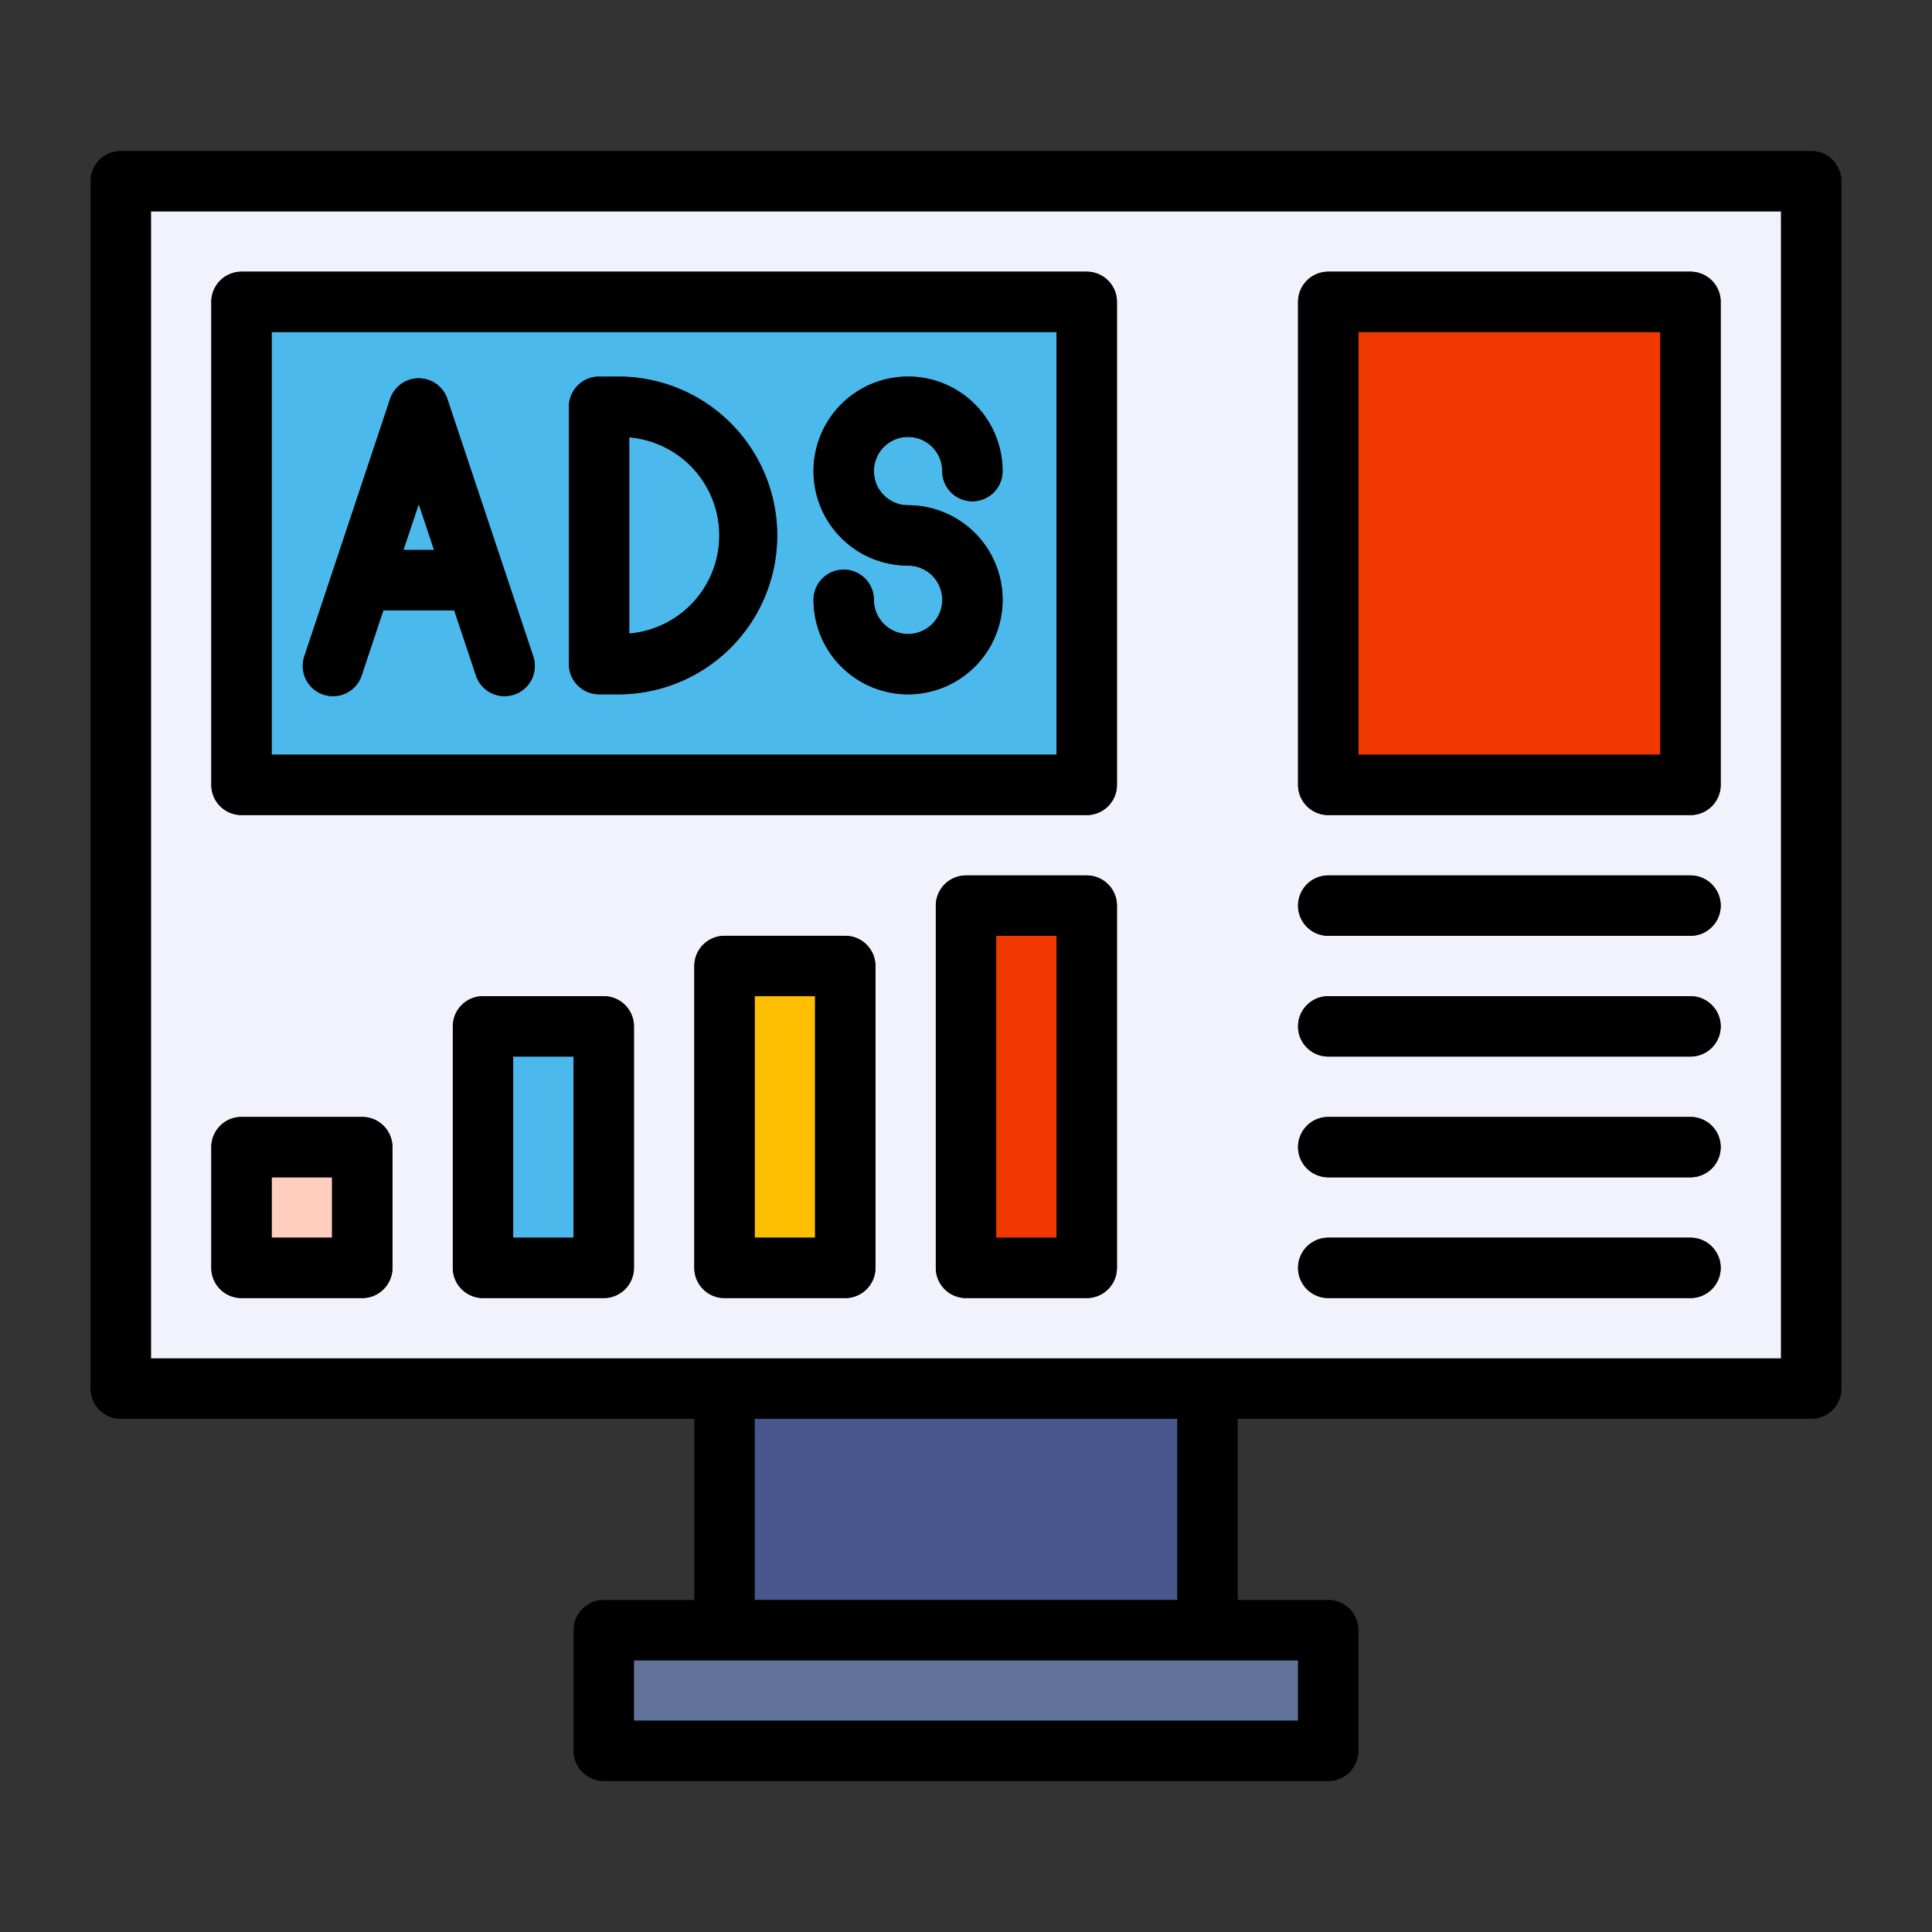 <svg xmlns="http://www.w3.org/2000/svg" width="800px" height="800px" viewBox="0 0 64 64"><rect x="0" y="0" width="64" height="64" fill="#333333" stroke="none"/><defs><style>.cls-1{fill:#47568c;}.cls-2{fill:#61729b;}.cls-3{fill:#f2f2fc;}.cls-4{fill:#4bb9ec;}.cls-5{fill:#ffcebf;}.cls-6{fill:#fdbf00;}.cls-7{fill:#f03800;}</style></defs><title></title><g id="ads"><rect class="cls-1" height="6" width="14" x="25" y="47"></rect><rect class="cls-2" height="2" width="22" x="21" y="55"></rect><path class="cls-3" d="M5,45H59V7H5Zm16-3a1,1,0,0,1-1,1H16a1,1,0,0,1-1-1V34a1,1,0,0,1,1-1h4a1,1,0,0,1,1,1Zm8,0a1,1,0,0,1-1,1H24a1,1,0,0,1-1-1V32a1,1,0,0,1,1-1h4a1,1,0,0,1,1,1Zm8,0a1,1,0,0,1-1,1H32a1,1,0,0,1-1-1V30a1,1,0,0,1,1-1h4a1,1,0,0,1,1,1Zm6-32a1,1,0,0,1,1-1H56a1,1,0,0,1,1,1V26a1,1,0,0,1-1,1H44a1,1,0,0,1-1-1Zm1,19H56a1,1,0,0,1,0,2H44a1,1,0,0,1,0-2Zm0,4H56a1,1,0,0,1,0,2H44a1,1,0,0,1,0-2Zm0,4H56a1,1,0,0,1,0,2H44a1,1,0,0,1,0-2Zm0,4H56a1,1,0,0,1,0,2H44a1,1,0,0,1,0-2ZM7,10A1,1,0,0,1,8,9H36a1,1,0,0,1,1,1V26a1,1,0,0,1-1,1H8a1,1,0,0,1-1-1ZM7,38a1,1,0,0,1,1-1h4a1,1,0,0,1,1,1v4a1,1,0,0,1-1,1H8a1,1,0,0,1-1-1Z"></path><path d="M60,5H4A1,1,0,0,0,3,6V46a1,1,0,0,0,1,1H23v6H20a1,1,0,0,0-1,1v4a1,1,0,0,0,1,1H44a1,1,0,0,0,1-1V54a1,1,0,0,0-1-1H41V47H60a1,1,0,0,0,1-1V6A1,1,0,0,0,60,5ZM43,57H21V55H43Zm-4-4H25V47H39Zm20-8H5V7H59Z"></path><polygon class="cls-4" points="13.365 18.219 14.379 18.219 13.872 16.698 13.365 18.219"></polygon><path class="cls-4" d="M35,11H9V25H35ZM17.03,23.009a1,1,0,0,1-1.265-.632l-.719-2.158H12.7l-.719,2.158a1,1,0,0,1-1.9-.633l2.841-8.525a1,1,0,0,1,1.9,0l2.841,8.525A1,1,0,0,1,17.03,23.009ZM20.556,23h-.711a1,1,0,0,1-1-1V13.475a1,1,0,0,1,1-1h.711a5.263,5.263,0,0,1,0,10.525Zm9.525-6.263a3.132,3.132,0,1,1-3.132,3.132,1,1,0,0,1,2,0,1.132,1.132,0,1,0,1.132-1.132,3.131,3.131,0,1,1,3.131-3.131,1,1,0,1,1-2,0,1.132,1.132,0,1,0-1.131,1.131Z"></path><path class="cls-4" d="M20.845,14.488v6.5a3.262,3.262,0,0,0,0-6.5Z"></path><path d="M8,27H36a1,1,0,0,0,1-1V10a1,1,0,0,0-1-1H8a1,1,0,0,0-1,1V26A1,1,0,0,0,8,27ZM9,11H35V25H9Z"></path><path d="M14.821,13.219a1,1,0,0,0-1.9,0l-2.841,8.525a1,1,0,0,0,1.9.633l.719-2.158h2.348l.719,2.158a1,1,0,1,0,1.9-.633Zm-1.456,5,.507-1.521.507,1.521Z"></path><path d="M20.556,12.475h-.711a1,1,0,0,0-1,1V22a1,1,0,0,0,1,1h.711a5.263,5.263,0,0,0,0-10.525Zm.289,8.512v-6.5a3.262,3.262,0,0,1,0,6.5Z"></path><path d="M30.081,14.475a1.132,1.132,0,0,1,1.131,1.131,1,1,0,1,0,2,0,3.132,3.132,0,1,0-3.131,3.131,1.132,1.132,0,1,1-1.132,1.132,1,1,0,0,0-2,0,3.132,3.132,0,1,0,3.132-3.132,1.131,1.131,0,1,1,0-2.262Z"></path><rect class="cls-4" height="6" width="2" x="17" y="35"></rect><path d="M20,33H16a1,1,0,0,0-1,1v8a1,1,0,0,0,1,1h4a1,1,0,0,0,1-1V34A1,1,0,0,0,20,33Zm-1,8H17V35h2Z"></path><rect class="cls-5" height="2" width="2" x="9" y="39"></rect><path d="M8,43h4a1,1,0,0,0,1-1V38a1,1,0,0,0-1-1H8a1,1,0,0,0-1,1v4A1,1,0,0,0,8,43Zm1-4h2v2H9Z"></path><rect class="cls-6" height="8" width="2" x="25" y="33"></rect><path d="M28,31H24a1,1,0,0,0-1,1V42a1,1,0,0,0,1,1h4a1,1,0,0,0,1-1V32A1,1,0,0,0,28,31ZM27,41H25V33h2Z"></path><rect class="cls-7" height="10" width="2" x="33" y="31"></rect><path d="M36,29H32a1,1,0,0,0-1,1V42a1,1,0,0,0,1,1h4a1,1,0,0,0,1-1V30A1,1,0,0,0,36,29ZM35,41H33V31h2Z"></path><rect class="cls-7" height="14" width="10" x="45" y="11"></rect><path d="M44,27H56a1,1,0,0,0,1-1V10a1,1,0,0,0-1-1H44a1,1,0,0,0-1,1V26A1,1,0,0,0,44,27Zm1-16H55V25H45Z"></path><path d="M44,31H56a1,1,0,0,0,0-2H44a1,1,0,0,0,0,2Z"></path><path d="M44,35H56a1,1,0,0,0,0-2H44a1,1,0,0,0,0,2Z"></path><path d="M44,39H56a1,1,0,0,0,0-2H44a1,1,0,0,0,0,2Z"></path><path d="M44,43H56a1,1,0,0,0,0-2H44a1,1,0,0,0,0,2Z"></path></g></svg>